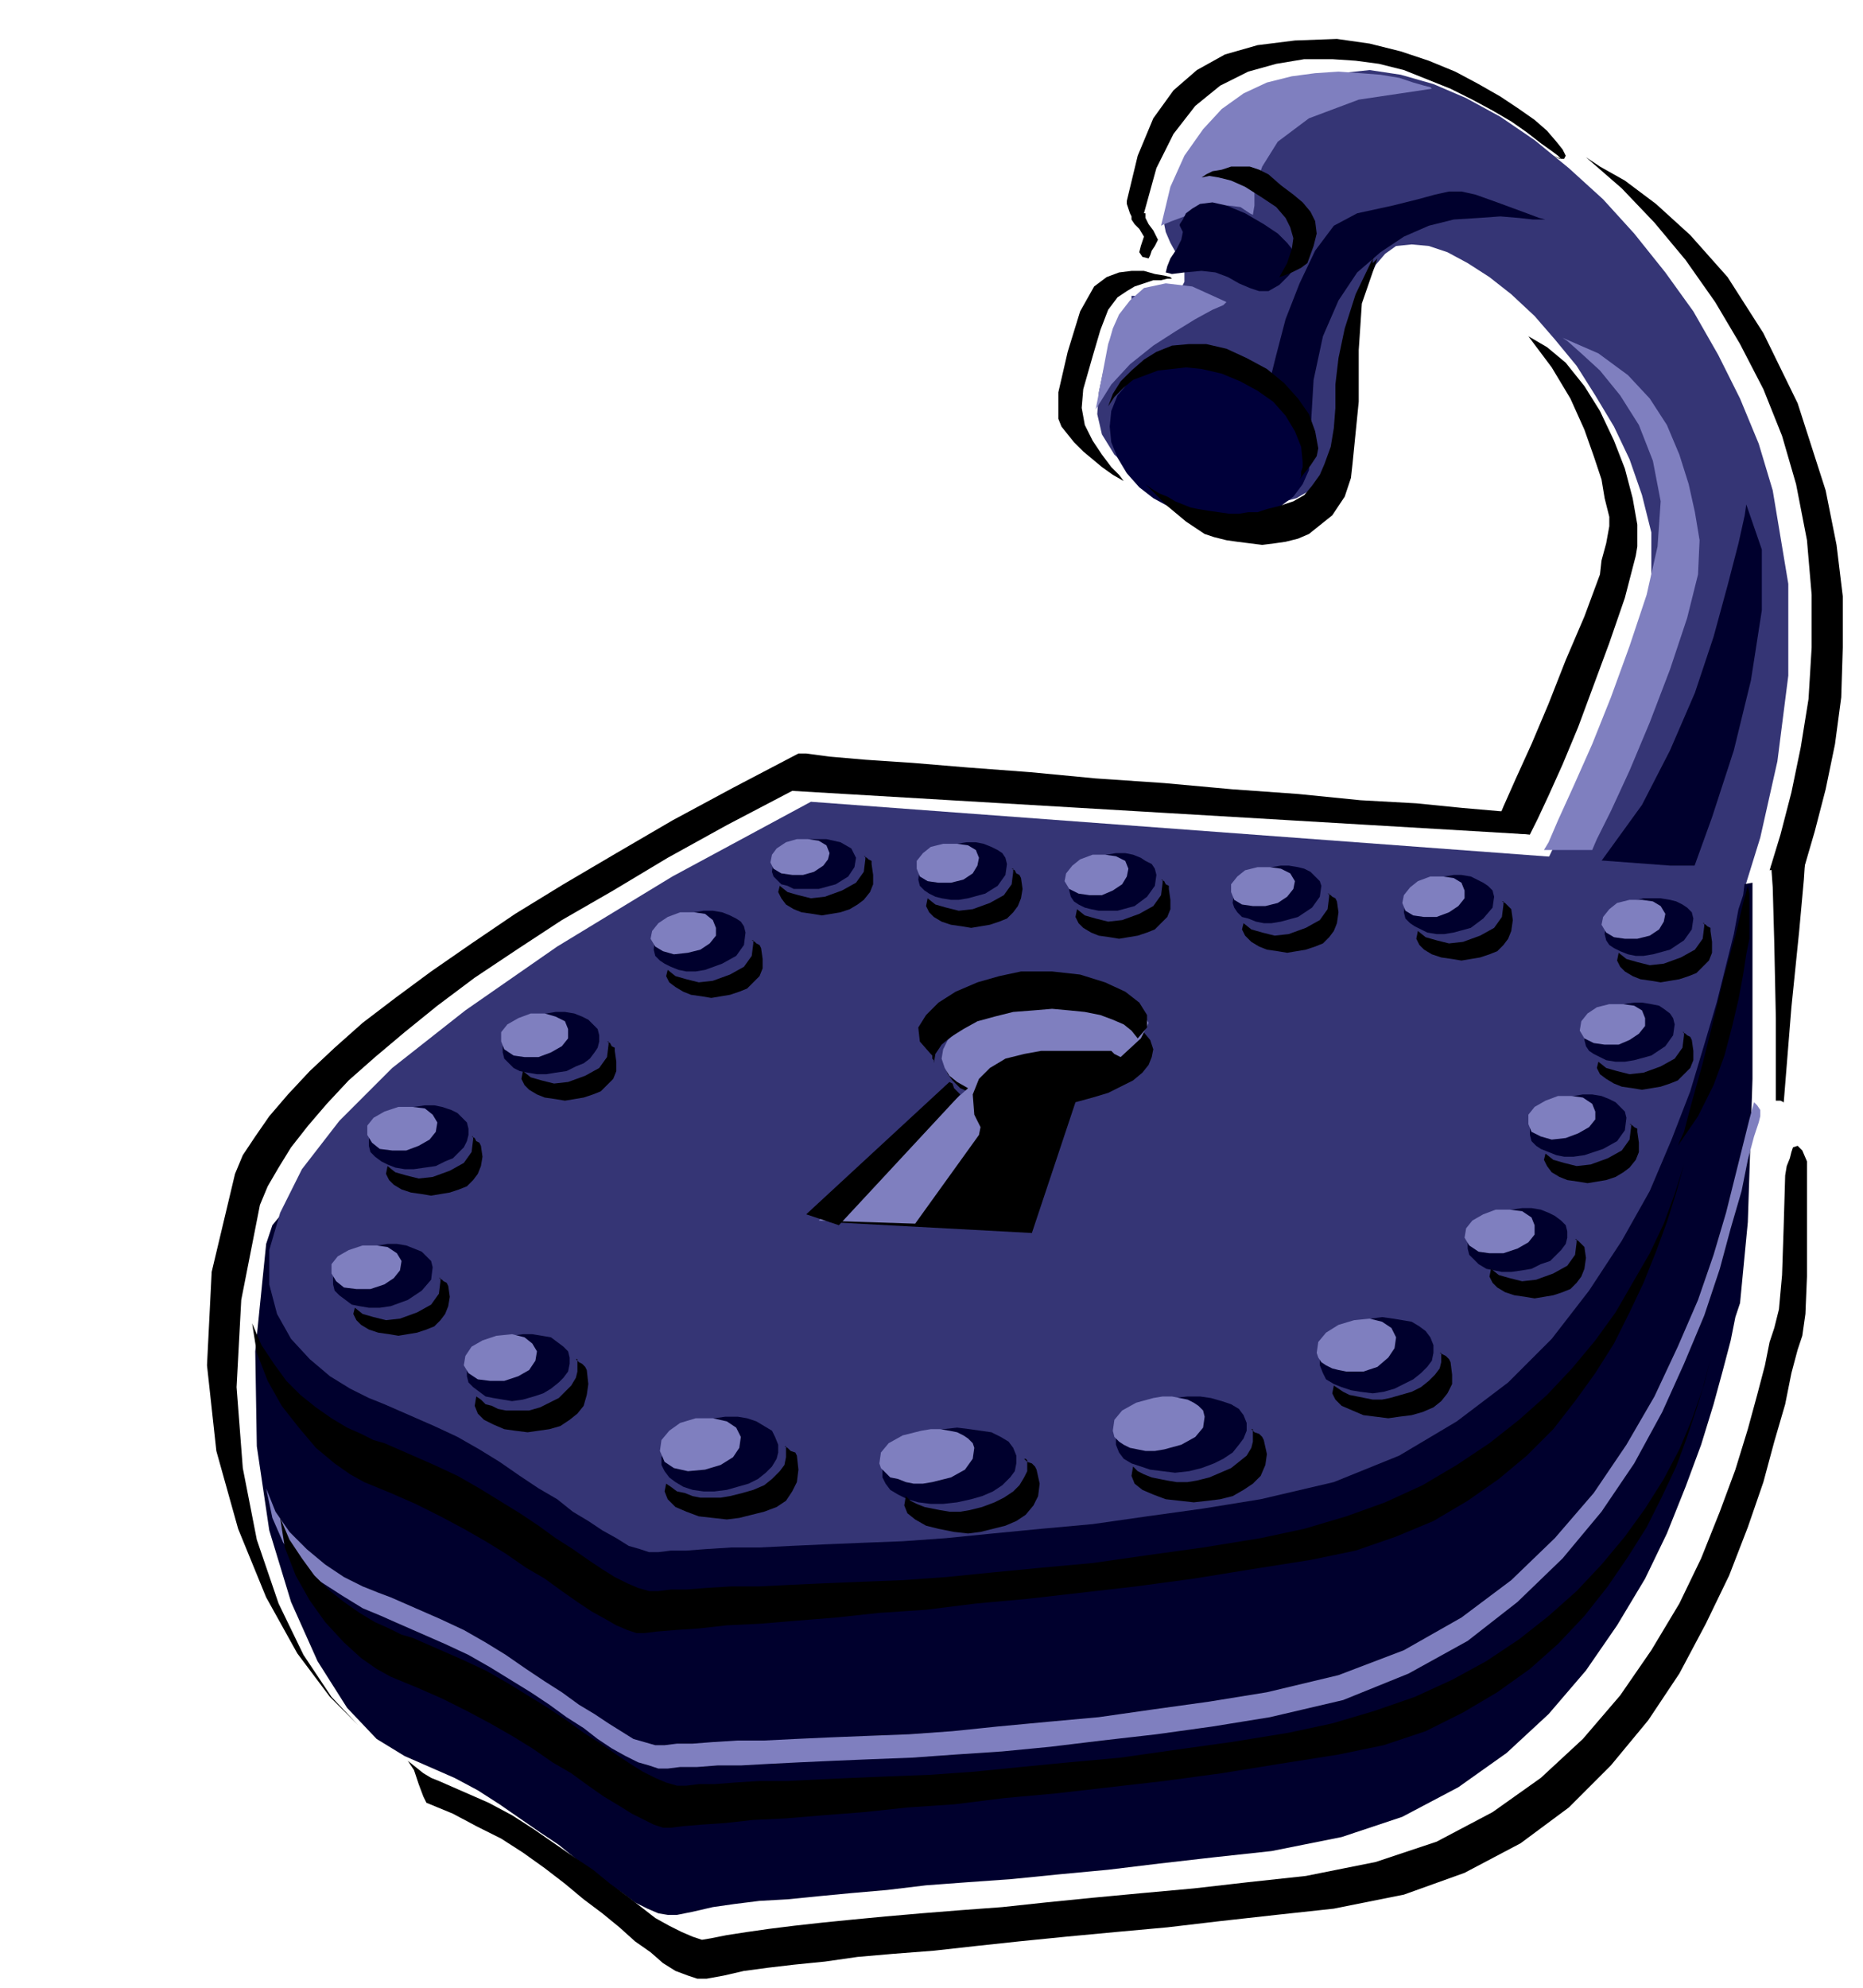 <svg xmlns="http://www.w3.org/2000/svg" width="1.197in" height="1.277in" fill-rule="evenodd" stroke-linecap="round" preserveAspectRatio="none" viewBox="0 0 1197 1277"><style>.pen1{stroke:none}.brush2{fill:#353575}.brush3{fill:#00002d}.brush4{fill:#000}.brush5{fill:#7f7fbf}</style><path d="m957 623 5-9 13-25 19-36 21-44 20-46 16-47 10-41v-33l-6-24-8-23-10-21-12-20-12-19-14-17-13-15-15-14-14-11-14-9-13-7-12-4-11-1-10 1-7 5-6 7-12 25-7 22-4 19-1 17-1 15-1 13-1 12-4 11-8 9-12 7-15 4-18 1-18-1-19-4-18-7-17-10-12-11-8-13-3-13 1-14 3-14 5-15 6-14 6-15 1-1v-3h1l19 1 11-4 3-6v-8l-4-8-5-9-3-7-1-5 12-24 10-18 10-13 10-10 11-7 12-7 14-6 17-7 17-5 19-2 20 3 21 6 21 9 22 12 22 15 22 18 22 20 20 22 20 25 18 25 16 28 14 28 12 29 9 30 10 60v59l-7 55-11 49-13 42-12 32-9 21-4 7-4 2-10 4-16 6-20 4-21 1-23-4-22-11-20-19z" class="pen1 brush2"/><path d="m1122 324-1 7-4 18-7 27-9 33-12 36-16 37-18 35-21 29-16 22-4 15 6 9 11 4 14 2 13-1 11-1 4-1 4-9 10-25 13-36 14-43 11-45 7-45v-39l-10-29z" class="pen1 brush3"/><path d="m171 799 4-12 9-11 12-9 16-8 18-7 21-6 24-6 25-6 27-5 28-6 28-6 29-7 29-8 29-10 28-10 27-13 601-102v126l-3 92-5 52-3 9-3 15-5 19-6 22-8 26-10 27-12 30-14 29-18 30-20 29-24 28-27 25-31 22-36 19-39 13-45 9-37 4-35 4-33 4-32 3-30 3-28 2-27 2-25 3-23 2-21 2-20 2-18 1-16 2-14 2-13 3-10 2h-6l-6-1-7-3-8-4-8-6-9-6-10-8-11-8-11-9-12-8-13-9-13-9-14-9-15-8-16-7-16-7-18-11-19-20-19-30-17-38-14-46-8-54-1-61 7-69z" class="pen1 brush3"/><path d="m521 515 552 41h27l9 2 7 4 5 5-1 8-3 9-3 16-5 20-6 24-8 27-9 30-12 31-14 33-18 32-21 32-24 31-28 28-33 25-37 22-42 17-47 11-37 6-36 5-35 5-33 3-31 3-30 3-28 2-26 1-24 1-22 1-20 1h-18l-16 1-13 1h-10l-8 1h-6l-6-2-7-2-8-5-9-5-9-6-10-6-10-8-12-7-12-8-13-9-13-8-14-8-15-7-16-7-16-7-10-4-12-6-13-8-13-11-12-13-9-16-5-19v-22l7-24 14-28 24-31 34-34 47-37 59-41 74-45 89-48z" class="pen1 brush2"/><path d="m741 674-2-6-5-6-6-4-9-5-10-3-12-2h-26l-13 2-13 2-11 4-9 5-8 5-6 6-3 6-1 6 2 6 3 4 5 5 7 3-91 83 130 7 28-84 11-3 10-3 8-4 8-4 6-5 4-5 2-5 1-5z" class="pen1 brush4"/><path d="m357 689 7-1 6-3 5-2 4-3 3-4 2-3 1-4v-4l-1-4-3-3-3-3-4-2-5-2-6-1h-6l-6 1-6 1-6 3-5 2-4 3-4 4-2 4-1 4v4l1 4 3 3 3 3 4 2 5 1 6 1h6l6-1z" class="pen1 brush3"/><path d="m346 679 8-3 7-4 4-5v-6l-2-5-6-3-7-2h-9l-8 3-7 4-4 5v6l2 5 6 4 7 1h9z" class="pen1 brush5"/><path d="m1018 742 12-4 9-5 5-7 1-8-1-4-3-3-3-3-4-2-5-2-6-1h-6l-6 1-6 1-6 3-5 2-4 3-4 4-2 4-1 4v4l1 4 3 3 3 2 5 2 5 2 5 1h6l7-1z" class="pen1 brush3"/><path d="m1006 731 8-3 7-4 4-5v-5l-2-5-6-4-7-1h-9l-8 3-7 4-4 5v6l2 5 6 3 7 2 9-1z" class="pen1 brush5"/><path d="m273 750 7-1 6-3 5-2 4-4 3-3 2-4 1-4v-4l-1-4-3-3-3-3-4-2-6-2-5-1h-6l-7 1-6 1-6 3-6 2-4 3-3 4-3 4-1 4v4l1 4 3 3 4 3 4 2 5 2 6 1h6l7-1z" class="pen1 brush3"/><path d="m261 739 8-3 7-4 4-5 1-6-3-5-5-4-8-1h-9l-9 3-7 4-4 5v6l3 5 5 4 8 1h9z" class="pen1 brush5"/><path d="m251 839 11-4 9-6 6-7 1-8-1-4-3-3-3-3-5-2-5-2-6-1h-6l-6 1-6 1-6 3-6 2-4 3-3 4-3 4-1 4v4l1 4 3 3 4 3 4 3 5 1 6 1h7l7-1z" class="pen1 brush3"/><path d="m238 828 9-3 6-4 4-5 1-6-3-5-6-4-7-1h-9l-9 3-7 4-4 5v6l3 5 5 4 8 1h9z" class="pen1 brush5"/><path d="m336 899 7-2 6-2 5-3 5-4 3-3 3-4 1-5v-4l-1-4-3-3-4-3-4-3-6-1-6-1h-6l-7 1-6 2-6 2-5 3-5 3-3 4-3 4-1 4v4l1 4 3 3 4 3 4 3 5 1 6 1 6 1 7-1z" class="pen1 brush3"/><path d="m324 887 9-3 7-4 4-6 1-6-3-5-5-4-8-2-10 1-9 3-7 4-4 6-1 6 3 5 6 4 8 1h9z" class="pen1 brush5"/><path d="m467 957 7-2 7-2 6-3 5-4 4-4 3-5 1-4v-5l-2-5-2-4-5-3-5-3-6-2-6-1h-8l-7 1-8 2-6 3-7 3-5 4-4 4-2 4-2 5v5l2 4 3 4 4 3 5 3 6 2 7 1h7l8-1z" class="pen1 brush3"/><path d="m453 944 10-3 8-5 4-6 1-7-3-6-6-4-9-2h-11l-10 3-7 5-5 6-1 7 3 7 6 4 9 2 11-1z" class="pen1 brush5"/><path d="m615 965 9-2 7-2 7-3 6-4 5-5 3-4 1-5v-5l-2-5-3-4-5-3-6-3-7-1-7-1-8-1-9 1-8 2-8 3-7 3-6 4-5 5-3 4-2 5v5l2 4 3 4 5 3 6 3 7 2 8 1h8l9-1z" class="pen1 brush3"/><path d="m599 952 12-3 9-5 5-7 1-7-1-3-3-3-3-2-4-2-5-1-6-1h-6l-6 1-12 3-9 5-5 6-1 7 1 3 3 3 3 3 5 1 5 2 5 1h6l6-1z" class="pen1 brush5"/><path d="m764 945 8-2 8-3 6-3 6-4 4-5 3-4 2-5v-5l-2-5-3-4-5-3-6-2-7-2-7-1h-8l-9 1-8 2-8 2-6 3-6 4-4 5-3 4-2 5v5l2 5 3 4 5 3 6 2 6 2 8 1 8 1 9-1z" class="pen1 brush3"/><path d="m748 931 11-3 9-5 5-6 1-7-1-4-3-3-3-2-4-2-5-1-5-1h-6l-6 1-11 3-9 5-5 6-1 7 1 4 3 3 3 2 4 2 5 1 5 1h6l6-1z" class="pen1 brush5"/><path d="m889 894 7-2 6-3 6-3 5-4 4-4 3-4 1-5v-5l-2-5-3-4-4-3-5-3-6-1-6-1-7-1-7 1-7 2-7 3-6 3-5 4-4 4-2 4-2 5v5l2 5 2 4 5 3 5 2 6 2 6 1 8 1 7-1z" class="pen1 brush3"/><path d="m876 881 9-3 7-6 4-6 1-7-3-6-6-4-8-2-10 1-10 3-8 5-5 6-1 7 1 3 2 3 3 2 4 2 4 1 5 1h11z" class="pen1 brush5"/><path d="m978 816 6-1 6-3 6-2 4-4 3-3 3-4 1-4v-4l-1-4-3-3-4-3-4-2-5-2-6-1h-6l-7 1-6 1-6 3-5 2-4 3-4 4-2 4-1 4v4l1 4 3 3 3 3 5 3 5 1 5 1h6l7-1z" class="pen1 brush3"/><path d="m966 805 9-3 7-4 4-5v-6l-2-5-6-4-8-1h-9l-8 3-7 4-4 5-1 6 3 5 6 4 7 1h9z" class="pen1 brush5"/><path d="m1050 681 11-3 9-6 5-7 1-7-1-4-2-3-4-3-3-2-5-1-6-1h-5l-7 1-11 3-9 5-5 7v8l1 4 2 3 3 2 4 2 4 2 6 1h6l6-1z" class="pen1 brush3"/><path d="m1040 671 7-3 6-4 4-5v-5l-2-5-5-3-7-1h-9l-8 2-6 4-4 5-1 6 3 5 6 3 7 1h9z" class="pen1 brush5"/><path d="m453 623 11-4 9-5 5-7 1-8-1-4-2-3-3-2-4-2-5-2-6-1h-6l-6 1-11 3-9 6-5 7-1 8 1 4 3 3 3 2 4 2 5 2 5 1h6l6-1z" class="pen1 brush3"/><path d="m442 612 8-2 6-4 4-5v-5l-2-5-5-4-7-1h-9l-8 3-6 4-4 5-1 5 3 5 5 3 7 2 9-1z" class="pen1 brush5"/><path d="m1062 613 11-3 9-6 5-7 1-7-1-4-3-3-3-2-4-2-4-1-6-1h-11l-11 3-8 6-5 7-1 7 1 4 2 3 3 2 4 2 5 2 5 1h5l6-1z" class="pen1 brush3"/><path d="m1052 603 8-2 6-4 3-5 1-5-3-5-5-3-7-1h-8l-8 2-5 4-4 5-1 5 3 5 5 3 7 1h8z" class="pen1 brush5"/><path d="m526 571 11-3 8-5 4-6 1-6-3-6-7-4-9-2h-10l-11 3-8 5-5 6-1 7 1 3 2 2 3 3 4 1 4 2h16z" class="pen1 brush3"/><path d="m516 562 7-2 6-4 3-4 1-4-2-5-5-3-7-1h-7l-7 2-6 4-3 4-1 5 2 4 5 3 7 1h7z" class="pen1 brush5"/><path d="m622 577 11-3 8-5 5-7 1-7-1-4-2-3-3-2-4-2-5-2-5-1h-6l-6 1-11 3-8 6-5 7-1 7 1 4 3 3 3 2 4 2 4 1 6 1h5l6-1z" class="pen1 brush3"/><path d="m611 567 8-2 6-4 3-5 1-5-2-5-5-3-7-1h-9l-8 2-5 4-4 5v5l2 5 5 3 7 1h8z" class="pen1 brush5"/><path d="m718 585 11-3 8-6 5-7 1-7-1-4-2-3-4-2-3-2-5-2-5-1h-6l-6 1-11 3-8 6-5 7v7l1 4 2 3 3 2 4 2 4 1 5 1h12z" class="pen1 brush3"/><path d="m708 575 7-3 6-4 3-5 1-5-2-5-6-3-7-1h-8l-8 3-5 4-4 5-1 5 3 5 6 3 7 1h8z" class="pen1 brush5"/><path d="m823 592 11-3 9-6 5-7 1-7-1-3-3-3-3-3-4-2-4-1-6-1h-5l-6 1-11 3-8 6-5 7-1 7 1 3 2 3 3 3 4 1 5 2 5 1h5l6-1z" class="pen1 brush3"/><path d="m813 582 8-2 6-4 4-5 1-5-3-5-6-3-7-1h-8l-8 2-5 4-4 5v5l2 5 5 3 7 1h8z" class="pen1 brush5"/><path d="m934 599 11-3 8-6 6-7 1-7-1-4-3-3-3-2-4-2-4-2-6-1h-5l-6 1-11 3-8 6-6 7-1 7 1 4 3 3 3 2 4 2 4 2 6 1h5l6-1z" class="pen1 brush3"/><path d="m923 589 8-3 6-4 4-5v-5l-2-5-5-3-7-1h-8l-8 3-5 4-4 5-1 5 2 5 5 3 7 1h8zM588 786l41-57 1-5-1-2-1-2-2-4-1-13 4-10 7-7 10-6 12-3 11-2h45l1 1 1 1 4 2 13-12 5-10-4-6-9-4-13-3h-30l-13 1-13 2-13 2-11 4-9 5-8 5-6 5-3 6-1 6 2 6 3 5 5 4 7 4-96 85 62 2zm539-78-3 11-4 16-5 20-6 24-8 27-10 29-13 30-15 32-18 31-21 31-25 29-28 27-32 24-37 21-42 16-46 11-37 6-36 5-35 5-33 3-32 3-29 3-28 2-26 1-25 1-22 1-20 1h-17l-16 1-13 1h-10l-8 1h-6l-7-2-7-2-8-5-8-5-9-6-10-6-11-8-11-7-12-8-13-9-13-8-14-8-15-7-16-7-16-7-8-3-10-4-12-6-12-8-12-10-11-11-9-13-6-15 4 19 7 16 11 13 13 12 14 9 13 8 12 5 9 4 16 7 16 7 15 7 14 8 13 8 13 8 12 8 11 8 11 7 9 7 9 6 9 5 8 4 7 2 6 2h6l8-1h11l13-1h15l18-1 20-1 22-1 24-1 26-1 28-2 30-2 31-3 33-4 35-4 36-5 37-6 47-11 42-17 38-21 32-25 29-28 25-30 21-31 18-33 14-31 13-31 10-30 7-26 7-24 4-20 4-15 3-9 1-4v-4l-2-3-2-2zM704 263l8-42 1-3 2-7 4-9 7-9 9-8 14-3 17 2 22 10-2 2-7 3-11 6-13 8-14 9-15 12-12 13-10 16zm42-118 2-1 5-2 8-3 9-4 10-2 9-1 8 1 6 4 2 1 1-6v-11l5-14 10-16 20-15 32-12 47-7-1-1-4-1-7-2-9-3-12-2-13-1-14-1-15 1-15 2-16 4-15 7-14 10-12 13-12 17-9 20-6 25z" class="pen1 brush5"/><path d="m812 267 1-5 2-14 5-20 6-23 9-23 10-21 12-16 15-8 23-5 16-4 11-3 9-2h8l9 2 14 5 19 7 8 3 4 1h-8l-9-1-12-1-14 1-16 1-16 4-16 7-15 10-15 13-12 18-10 23-6 28-2 34-1 2h-3l-5-1-5-2-5-3-5-2-4-3-2-2zm-54-122v-1l2-3 2-4 4-3 5-3 8-1 9 2 12 5 12 7 9 6 6 6 4 5 2 6-1 5-4 5-6 6-7 4h-6l-6-2-7-3-7-4-8-3-9-1-11 1-8 1-4-1 1-4 2-5 4-6 3-6 1-5-2-4z" class="pen1 brush3"/><path d="m1004 217 3 2 9 8 12 11 13 16 12 19 9 23 5 26-2 29-7 31-11 33-12 33-12 30-12 27-10 22-6 14-3 5h31l3-7 9-18 12-26 13-31 13-34 11-33 7-28 1-22-3-18-4-18-6-19-8-19-11-17-14-15-19-14-23-10z" class="pen1 brush5"/><path d="m842 292-1-10-4-10-6-10-8-9-10-7-11-6-12-5-13-3-13-1-12 1-11 3-9 5-8 7-6 7-4 10-1 10 1 10 4 10 6 10 8 9 9 7 11 6 12 5 13 3 13 1 12-2 11-3 10-5 8-6 6-8 4-9 1-10z" class="pen1" style="fill:#00003a"/><path d="m617 703-2-2-2-2-1-3-2-1-92 85 21 7 78-84zm47-54 12-1 11 1 10 1 10 2 8 3 7 3 5 4 4 5 6-7v-8l-5-8-9-7-13-6-16-5-18-2h-20l-14 3-14 4-14 6-11 7-8 8-5 8 1 9 7 8 1 1v2l1 1v2l1-6 4-6 6-5 8-5 9-5 11-3 12-3 13-1zm388-312-3-17-5-19-7-18-9-19-10-16-12-15-12-10-12-7 15 20 12 20 9 20 6 17 5 15 2 12 2 8 1 4v6l-2 11-3 11-1 9-10 27-12 28-11 28-11 26-10 22-8 18-5 12-2 4 24 2 5-10 7-15 9-20 10-24 10-27 10-27 10-29 7-27 1-6v-14zM735 152l-2 6-1 4 2 3 4 1 1-2 1-3 2-3 2-4-3-6-3-4-2-4v-3h-1l8-29 11-22 14-18 16-13 18-9 18-5 18-3h18l15 1 15 2 16 4 15 6 15 6 14 7 13 7 12 7 10 7 9 7 7 5 4 3 2 2h-1l-4-2-8-5 8 5 5 2h2l1-2-2-4-4-5-6-7-8-7-10-7-12-8-14-8-15-8-17-7-18-6-20-5-21-3-27 1-24 3-21 6-18 10-15 13-13 18-10 24-7 29v2l1 3 1 3 1 2v2l2 3 3 3 3 5z" class="pen1 brush4"/><path d="m167 774 5-12 7-12 8-13 11-14 12-14 14-15 17-15 19-16 21-17 24-18 27-18 29-19 33-19 35-21 38-21 42-22 474 28v-14h-5l-15-1-23-2-30-3-36-2-40-4-42-3-44-4-44-3-42-4-40-3-36-3-30-2-23-2-15-2h-5l-42 22-39 21-36 21-34 20-31 19-28 19-26 18-23 17-21 16-18 16-16 15-14 15-12 14-9 13-8 12-5 12-15 63-3 60 6 55 14 50 18 44 20 36 21 28 18 18-17-18-18-27-16-33-14-41-9-46-4-52 3-56 12-61zm993-224-1 15-3 33-5 49-5 62v-1l-2-1h-3v-53l-1-48-1-36-1-14 22-6z" class="pen1 brush4"/><path d="m1154 311 7 36 3 35v34l-2 33-5 31-6 29-7 27-7 23 22-4v3l7-24 7-27 6-29 4-30 1-32v-33l-4-33-7-35-18-56-22-45-23-36-24-27-22-20-20-15-16-9-9-6 23 20 21 22 20 24 19 27 16 27 15 29 12 30 9 31zm-313 32 15-12 8-12 4-12 1-9 4-40v-33l2-30 10-29-2 2-1 1v-2l1-3-12 25-7 22-4 19-2 17v15l-1 13-2 12-4 11-3 7-5 7-5 6-7 4-9 3-8 2-6 2h-6l-6 1h-6l-7-1-7-1-6-1-5-1-5-2-5-2-5-3-5-2-5-3-4-3 4 4 5 5 5 5 6 5 6 5 6 4 6 4 6 2 8 2 7 1 8 1 8 1 8-1 7-1 8-2 7-3zm320 410v67l-1 24-2 14-3 9-4 15-4 20-7 24-7 26-10 29-12 31-15 31-17 32-20 30-24 29-27 27-31 23-36 19-39 14-45 9-37 4-36 4-34 4-33 3-32 3-30 3-28 3-27 3-26 2-23 2-21 3-20 2-17 2-15 2-13 3-11 2h-6l-6-2-8-3-8-5-8-7-10-7-10-9-11-9-12-9-12-10-13-10-14-10-14-9-16-8-15-8-17-7-2-4-3-8-3-9-4-6 5 4 5 4 5 3 5 2 16 7 16 7 15 8 14 9 13 9 13 9 12 8 11 9 11 8 9 7 9 7 9 5 8 4 7 3 6 2 6-1 10-2 13-2 14-2 16-2 18-2 20-2 21-2 23-2 25-2 27-2 28-3 30-3 32-3 33-3 35-4 37-4 45-9 39-13 36-19 31-22 27-25 24-28 20-29 18-30 14-29 12-30 10-27 8-26 6-22 5-19 3-15 3-9 3-12 2-22 1-30 1-34 1-6 2-5 1-4 1-3 3-1 3 3 3 7v7z" class="pen1 brush4"/><path d="m810 988-37 6-36 5-35 5-33 3-31 3-30 3-28 2-26 1-24 1-22 1-20 1h-18l-16 1-13 1h-10l-8 1h-6l-7-2-7-3-8-4-8-5-9-6-10-7-11-7-11-8-12-8-13-8-13-8-14-8-15-7-16-7-16-7-7-2-8-4-9-4-10-6-10-7-10-8-9-9-8-11-4-6-4-6-3-7-3-7 3 19 7 18 9 16 11 14 11 13 12 10 10 7 9 5 17 7 16 7 16 8 15 8 14 8 13 8 13 9 12 7 11 8 10 7 9 6 9 5 7 4 7 3 6 2h5l8-1 12-1 15-1 18-2 21-1 24-2 25-2 28-3 30-2 32-4 33-3 35-4 35-4 37-5 37-6 38-6 29-6 26-9 24-10 22-13 20-14 18-15 17-17 14-18 13-18 12-19 10-20 9-19 8-20 7-19 6-19 5-18-6 19-7 19-9 19-11 19-11 19-13 18-15 18-16 17-18 16-19 15-21 14-22 13-24 11-25 9-27 8-28 6zm314-385v-29l-1-5-3 11-5 21-7 25-7 29-7 28-7 25-5 19-4 9 13-19 10-20 7-19 5-19 4-17 3-16 2-13 2-10z" class="pen1 brush4"/><path d="m828 1113-37 6-36 5-35 5-33 3-31 3-30 3-28 2-26 1-24 1-22 1-20 1h-18l-16 1-13 1h-10l-8 1h-6l-7-2-7-3-8-4-8-5-9-6-10-7-11-7-11-8-12-8-13-8-13-8-14-8-15-7-16-7-16-7-7-2-8-4-9-4-10-6-10-7-10-8-9-9-8-11-4-6-4-6-3-7-3-7 3 19 7 18 9 16 10 14 12 13 11 10 10 7 9 5 17 7 16 7 16 8 15 8 14 8 13 8 13 9 12 7 11 8 10 7 10 6 8 5 8 4 6 3 6 2h5l8-1 12-1 15-1 18-2 21-1 24-2 26-2 28-3 30-2 32-4 33-3 35-4 35-4 37-5 37-6 38-6 29-6 27-9 24-12 22-13 21-15 18-16 17-18 15-19 13-19 12-19 10-20 9-19 7-19 6-18 5-16 4-16-5 19-7 20-8 19-10 19-12 19-13 18-15 18-16 17-18 16-19 15-21 14-22 12-24 11-26 9-27 8-28 6zm-56-876 13 3 12 5 11 6 10 7 8 9 6 10 4 10 1 10v3l-1 3v3l-1 2 3-4 4-5 4-6 1-5-2-11-4-11-7-10-9-10-11-9-13-7-13-6-13-3h-11l-11 1-10 4-8 5-8 7-7 7-5 8-3 8 4-6 6-6 6-5 8-3 8-3 9-1 9-1 10 1zm43-125-6-3-6-2h-12l-6 2-6 1-4 2-3 2 5-1 6 1 8 2 9 4 11 7 9 6 6 7 3 6 2 7-1 7-3 9-5 9 3-1 5-2 6-3 4-3 4-11 2-8-1-8-3-6-5-6-6-5-8-6-8-7zM489 609l-1-2-2-1-1-1-2-1h1v2l-1 8-5 7-9 5-11 4-9 1-8-2-7-2-5-4-1 4 2 4 4 3 5 3 5 2 7 1 6 1 6-1 6-1 6-2 5-2 4-4 4-4 2-5v-6l-1-7zm-94 66v-2l-2-1-1-2-2-1h1v2l-1 8-5 7-9 5-11 4-9 1-8-2-7-2-5-4-1 5 2 4 3 3 5 3 5 2 7 1 6 1 6-1 6-1 6-2 5-2 4-4 4-4 2-5v-6l-1-7zm-86 61-1-2-2-1-1-2-2-1h1v2l-1 8-5 7-9 5-11 4-9 1-8-2-7-2-5-4-1 5 2 4 3 3 5 3 6 2 7 1 6 1 6-1 6-1 6-2 5-2 4-4 3-4 2-5 1-6-1-7zm-21 90-1-2-2-1-1-1-2-1h1v2l-1 8-5 7-9 5-11 4-9 1-8-2-7-2-5-4-1 4 2 4 3 3 5 3 6 2 7 1 6 1 6-1 6-1 6-2 5-2 4-4 3-4 2-5 1-6-1-7z" class="pen1 brush4"/><path d="m722 309-3-4-5-5-6-8-6-9-5-10-2-11 1-12 6-21 5-17 5-13 6-8 6-4 5-3 6-2 6-2h5l4-1h3l-1-1-4-1-6-1-7-2h-8l-8 1-8 3-8 6-9 16-8 26-6 26v17l2 5 4 5 4 5 6 6 6 5 6 5 7 5 7 4zM560 555v-2l-2-1-1-1-2-1h1v2l-1 8-5 7-9 5-11 4-9 1-8-2-7-2-5-4-1 4 2 4 3 4 5 3 5 2 7 1 6 1 6-1 6-1 6-2 5-3 4-3 4-5 2-5v-6l-1-7zm96 9-1-2-2-1-1-2-2-1h1v2l-1 8-5 7-9 5-11 4-9 1-8-2-7-2-5-4-1 5 2 4 3 3 5 3 6 2 7 1 6 1 6-1 6-1 6-2 5-2 4-4 3-4 2-5 1-6-1-7zm95 7v-2l-2-1-1-2-2-1h1v2l-1 8-5 7-9 5-11 4-9 1-8-2-7-2-5-4-1 5 2 4 3 3 5 3 5 2 7 1 6 1 6-1 6-1 6-2 5-2 4-4 4-4 2-5v-6l-1-7zm108 8-1-2-2-1-1-1-2-1h1v2l-1 8-5 7-9 5-11 4-9 1-8-2-7-2-5-4-1 4 2 4 4 4 5 3 5 2 7 1 6 1 6-1 6-1 6-2 5-2 4-4 3-4 2-5 1-7-1-7zm112 5-1-1-2-2-1-1-2-1h1v2l-1 8-5 7-9 5-11 4-9 1-8-2-7-2-5-4-1 5 2 4 3 3 5 3 6 2 7 1 6 1 6-1 6-1 6-2 5-2 4-4 3-4 2-5 1-7-1-7zm128 14v-2l-2-1-1-1-2-1h1v2l-1 8-5 7-9 5-11 4-9 1-8-2-7-2-5-4-1 5 2 4 3 3 5 3 5 2 7 1 6 1 6-1 6-1 6-2 5-2 4-4 4-4 2-5v-7l-1-7zm-12 70-1-2-2-1-1-1-2-1h1v2l-1 8-5 7-9 5-11 4-9 1-8-2-7-2-5-4-1 4 2 4 4 3 5 3 5 2 7 1 6 1 6-1 6-1 6-2 5-2 4-4 4-4 2-5v-6l-1-7zm-35 59v-2l-2-1-1-1-2-1h1v2l-1 8-5 7-9 5-11 4-9 1-8-2-7-2-5-4-1 4 2 4 3 4 5 3 5 2 7 1 6 1 6-1 6-1 6-2 5-3 4-3 4-5 2-5v-6l-1-7zm-34 74-1-1-2-2-1-1-2-1h1v2l-1 8-5 7-9 5-11 4-9 1-8-2-7-2-5-4-1 5 2 4 3 3 5 3 6 2 7 1 6 1 6-1 6-1 6-2 5-2 4-4 3-4 2-5 1-7-1-7zm-86 74-1-2-2-2-2-1-2-1h1v6l-1 4-3 4-4 4-5 4-6 3-7 2-7 2-5 1h-6l-5-1-5-1-5-1-4-2-3-2-3-2-1 5 2 4 4 4 7 3 7 3 8 1 8 1 7-1 8-1 7-2 7-3 5-4 4-5 3-6v-6l-1-8zm-120 50-1-2-2-2-3-1-2-2h1v8l-1 4-3 5-5 4-5 4-7 3-7 3-8 2-6 1h-7l-6-1-5-1-5-1-5-2-4-2-3-3-1 6 2 5 5 4 7 3 8 3 9 1 9 1 9-1 8-1 8-2 7-4 6-4 5-5 3-7 1-7-2-9zm-146 19-1-2-2-2-3-1-2-2h1l1 1v7l-2 4-3 5-4 4-6 4-6 3-8 3-8 2-6 1h-7l-6-1-5-1-5-1-5-2-4-2-3-3-1 6 2 5 5 4 7 4 8 2 10 2 9 1 8-1 8-2 8-2 7-3 6-4 5-6 3-6 1-8-2-9zm-154-9-1-2-3-1-2-2-2-1h1v7l-1 5-3 4-5 5-5 4-7 3-7 2-8 2-6 1h-13l-5-1-5-2-5-1-4-3-3-2-1 5 2 5 5 5 7 3 8 3 9 1 9 1 8-1 8-2 8-2 8-3 6-4 4-6 3-6 1-8-1-9zm-135-55-1-2-2-2-2-1-2-2h1v8l-1 4-3 5-4 4-4 4-6 3-6 3-7 2h-15l-5-1-4-2-4-1-3-3-3-2-1 6 2 5 4 4 6 3 7 3 7 1 8 1 7-1 7-1 7-2 6-4 5-4 4-5 2-7 1-7-1-9z" class="pen1 brush4"/></svg>
